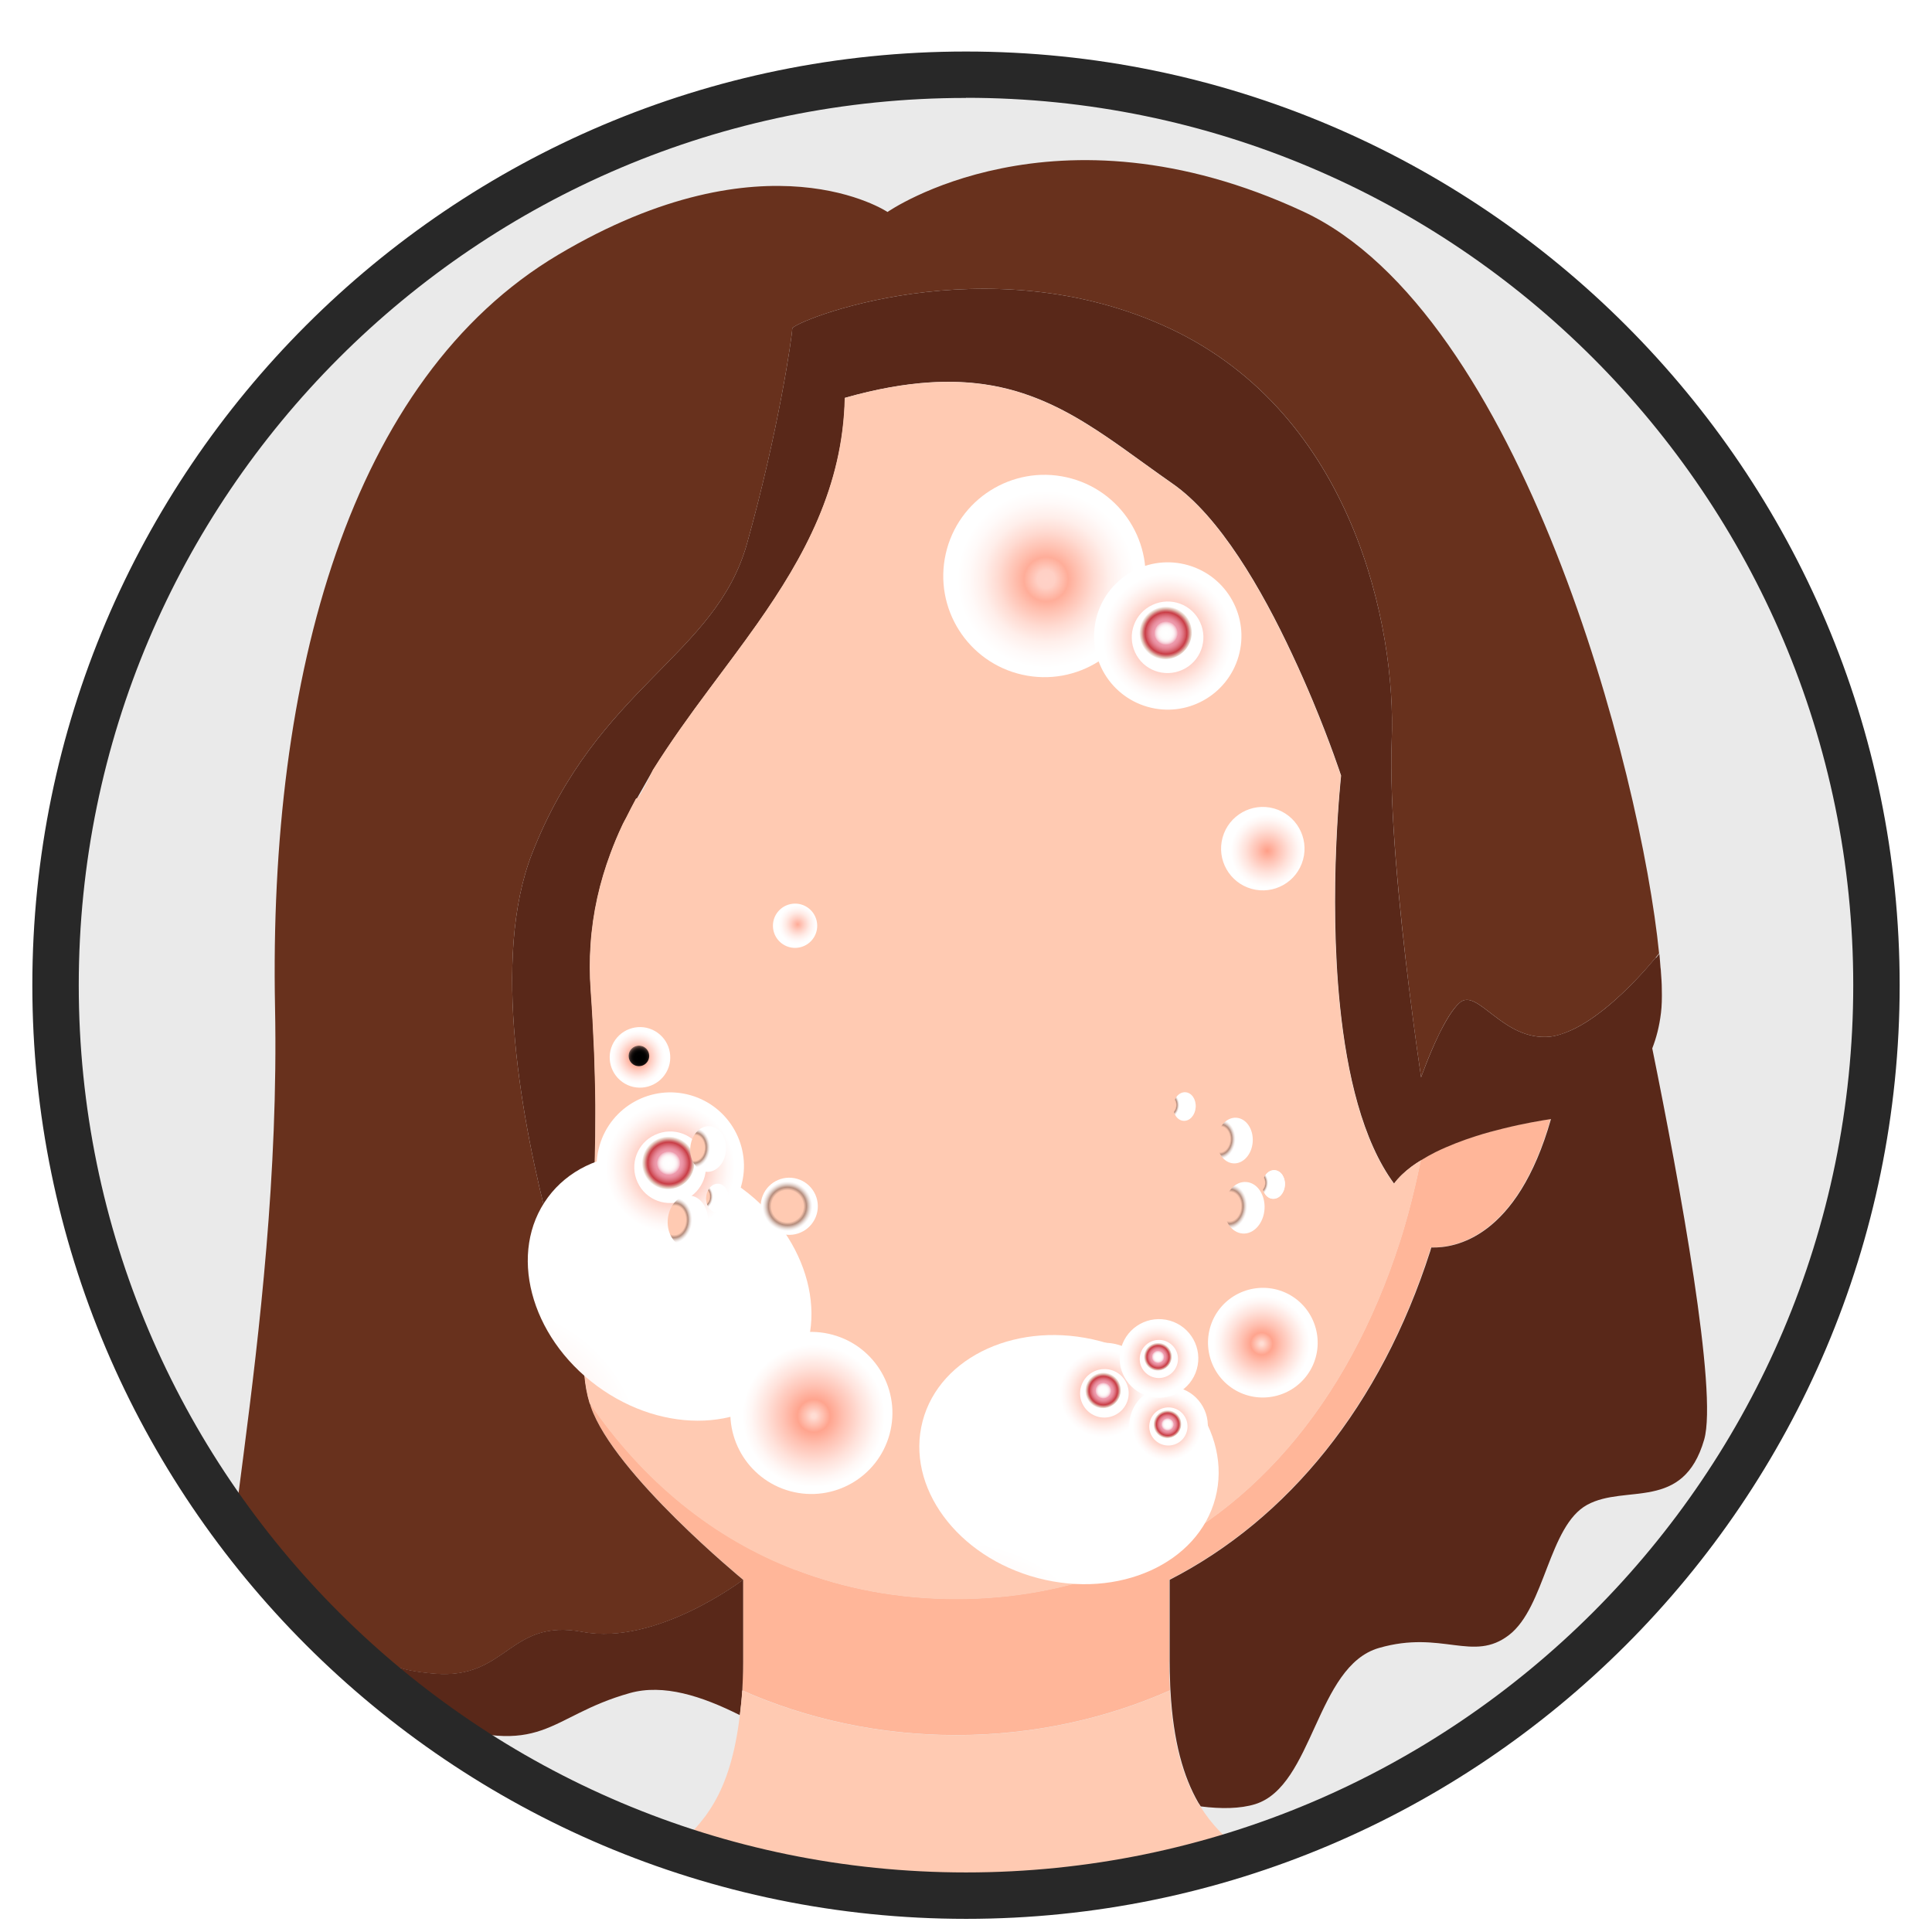 <?xml version="1.0" encoding="UTF-8"?><svg xmlns="http://www.w3.org/2000/svg" xmlns:xlink="http://www.w3.org/1999/xlink" viewBox="0 0 144 144"><defs><style>.cls-1{fill:url(#_ÂÁ_Ï_ÌÌ_È_ËÂÌÚ_140-2);}.cls-1,.cls-2,.cls-3,.cls-4,.cls-5,.cls-6,.cls-7,.cls-8,.cls-9,.cls-10,.cls-11,.cls-12,.cls-13,.cls-14,.cls-15,.cls-16,.cls-17,.cls-18,.cls-19,.cls-20,.cls-21,.cls-22,.cls-23,.cls-24,.cls-25,.cls-26,.cls-27,.cls-28,.cls-29,.cls-30,.cls-31,.cls-32,.cls-33,.cls-34,.cls-35,.cls-36,.cls-37,.cls-38{mix-blend-mode:multiply;}.cls-2{fill:url(#_ÂÁ_Ï_ÌÌ_È_ËÂÌÚ_673-2);}.cls-3{fill:url(#_ÂÁ_Ï_ÌÌ_È_ËÂÌÚ_673-4);}.cls-4{fill:url(#_ÂÁ_Ï_ÌÌ_È_ËÂÌÚ_673-3);}.cls-5{fill:url(#_ÂÁ_Ï_ÌÌ_È_ËÂÌÚ_673-5);}.cls-6{fill:url(#_ÂÁ_Ï_ÌÌ_È_ËÂÌÚ_701-3);}.cls-7{fill:url(#_ÂÁ_Ï_ÌÌ_È_ËÂÌÚ_701-4);}.cls-8{fill:url(#_ÂÁ_Ï_ÌÌ_È_ËÂÌÚ_701-5);}.cls-9{fill:url(#_ÂÁ_Ï_ÌÌ_È_ËÂÌÚ_701-2);}.cls-10{fill:url(#_ÂÁ_Ï_ÌÌ_È_ËÂÌÚ_518-2);}.cls-11{fill:url(#_ÂÁ_Ï_ÌÌ_È_ËÂÌÚ_518-4);}.cls-12{fill:url(#_ÂÁ_Ï_ÌÌ_È_ËÂÌÚ_518-6);}.cls-13{fill:url(#_ÂÁ_Ï_ÌÌ_È_ËÂÌÚ_518-3);}.cls-14{fill:url(#_ÂÁ_Ï_ÌÌ_È_ËÂÌÚ_518-5);}.cls-39{fill:none;}.cls-40{fill:url(#_ÂÁ_Ï_ÌÌ_È_ËÂÌÚ_632-2);}.cls-41{fill:url(#_ÂÁ_Ï_ÌÌ_È_ËÂÌÚ_632-4);}.cls-42{fill:url(#_ÂÁ_Ï_ÌÌ_È_ËÂÌÚ_632-3);}.cls-43{fill:url(#_ÂÁ_Ï_ÌÌ_È_ËÂÌÚ_632-5);}.cls-15{fill:url(#radial-gradient-2);}.cls-16{fill:url(#radial-gradient-5);}.cls-17{fill:url(#radial-gradient-6);}.cls-18{fill:url(#radial-gradient-7);}.cls-19{fill:url(#radial-gradient-3);}.cls-20{fill:url(#radial-gradient-4);}.cls-21{fill:url(#radial-gradient-9);}.cls-22{fill:url(#radial-gradient-8);}.cls-44{clip-path:url(#clippath);}.cls-45{fill:#68311d;}.cls-46{fill:#eaeaea;}.cls-47{fill:#ffcab2;}.cls-48{fill:#ffb699;}.cls-49{fill:#592819;}.cls-50{fill:#282828;}.cls-23{fill:url(#_ÂÁ_Ï_ÌÌ_È_ËÂÌÚ_63);}.cls-24{fill:url(#_ÂÁ_Ï_ÌÌ_È_ËÂÌÚ_58);}.cls-25{fill:url(#_ÂÁ_Ï_ÌÌ_È_ËÂÌÚ_22);}.cls-26{fill:url(#_ÂÁ_Ï_ÌÌ_È_ËÂÌÚ_58-2);}.cls-51{fill:url(#_ÂÁ_Ï_ÌÌ_È_ËÂÌÚ_706);mix-blend-mode:screen;}.cls-27{fill:url(#radial-gradient);}.cls-28{fill:url(#radial-gradient-14);}.cls-29{fill:url(#radial-gradient-13);}.cls-30{fill:url(#radial-gradient-12);}.cls-31{fill:url(#radial-gradient-11);}.cls-32{fill:url(#radial-gradient-10);}.cls-52{isolation:isolate;}.cls-53{fill:url(#_ÂÁ_Ï_ÌÌ_È_ËÂÌÚ_537);}.cls-54{fill:url(#_ÂÁ_Ï_ÌÌ_È_ËÂÌÚ_632);}.cls-33{fill:url(#_ÂÁ_Ï_ÌÌ_È_ËÂÌÚ_702);}.cls-34{fill:url(#_ÂÁ_Ï_ÌÌ_È_ËÂÌÚ_701);}.cls-35{fill:url(#_ÂÁ_Ï_ÌÌ_È_ËÂÌÚ_276);}.cls-36{fill:url(#_ÂÁ_Ï_ÌÌ_È_ËÂÌÚ_518);}.cls-37{fill:url(#_ÂÁ_Ï_ÌÌ_È_ËÂÌÚ_673);}.cls-38{fill:url(#_ÂÁ_Ï_ÌÌ_È_ËÂÌÚ_140);}</style><clipPath id="clippath"><circle class="cls-39" cx="72" cy="73.43" r="68.27" transform="translate(-13.56 130.49) rotate(-79.26)"/></clipPath><radialGradient id="_ÂÁ_Ï_ÌÌ_È_ËÂÌÚ_140" cx="36.77" cy="-3446.9" fx="36.77" fy="-3446.9" r="3.69" gradientTransform="translate(7282.18 2599.87) rotate(-77.75) scale(2.65 2.2) skewX(-5.06)" gradientUnits="userSpaceOnUse"><stop offset="0" stop-color="#ffc2b3"/><stop offset=".23" stop-color="#ffd6cc"/><stop offset=".53" stop-color="#ffece8"/><stop offset=".8" stop-color="#fffaf9"/><stop offset="1" stop-color="#fff"/></radialGradient><radialGradient id="_ÂÁ_Ï_ÌÌ_È_ËÂÌÚ_140-2" cx="-29.43" cy="-3258.2" fx="-29.43" fy="-3258.2" r="3.69" gradientTransform="translate(6894.2 2284.49) rotate(-77.75) scale(2.65 2.2) skewX(-5.06)" xlink:href="#_ÂÁ_Ï_ÌÌ_È_ËÂÌÚ_140"/><radialGradient id="_ÂÁ_Ï_ÌÌ_È_ËÂÌÚ_58" cx="-556.23" cy="-3808.81" fx="-556.23" fy="-3808.81" r="5.29" gradientTransform="translate(3886.44 526.67) rotate(-75.41)" gradientUnits="userSpaceOnUse"><stop offset=".03" stop-color="#ffddd4"/><stop offset=".23" stop-color="#ffa48e"/><stop offset=".42" stop-color="#ffc1b2"/><stop offset=".68" stop-color="#ffe2db"/><stop offset=".88" stop-color="#fff7f5"/><stop offset="1" stop-color="#fff"/></radialGradient><radialGradient id="_ÂÁ_Ï_ÌÌ_È_ËÂÌÚ_63" cx="-564.45" cy="-3755.57" fx="-564.45" fy="-3755.57" r="2.72" gradientTransform="translate(3873.7 433.73) rotate(-75.86)" gradientUnits="userSpaceOnUse"><stop offset="0" stop-color="#ff9e87"/><stop offset=".28" stop-color="#ffc0b1"/><stop offset=".6" stop-color="#ffe2db"/><stop offset=".85" stop-color="#fff7f5"/><stop offset="1" stop-color="#fff"/></radialGradient><radialGradient id="_ÂÁ_Ï_ÌÌ_È_ËÂÌÚ_22" cx="232.97" cy="-3886.92" fx="232.97" fy="-3886.92" r="1.44" gradientTransform="translate(-563.78 -3774.82) rotate(167.36)" gradientUnits="userSpaceOnUse"><stop offset="0" stop-color="#ffaa96"/><stop offset=".07" stop-color="#ffb3a1"/><stop offset=".36" stop-color="#ffd3c9"/><stop offset=".61" stop-color="#ffebe6"/><stop offset=".84" stop-color="#fff9f8"/><stop offset="1" stop-color="#fff"/></radialGradient><radialGradient id="_ÂÁ_Ï_ÌÌ_È_ËÂÌÚ_518" cx="-531.8" cy="-3792.07" fx="-531.8" fy="-3792.07" r="1.98" gradientTransform="translate(1465.66 -3478.12) rotate(-150.28)" gradientUnits="userSpaceOnUse"><stop offset=".11" stop-color="#ff876a"/><stop offset=".32" stop-color="#ffae9a"/><stop offset=".53" stop-color="#ffd0c5"/><stop offset=".73" stop-color="#ffeae5"/><stop offset=".89" stop-color="#fff9f8"/><stop offset="1" stop-color="#fff"/></radialGradient><radialGradient id="_ÂÁ_Ï_ÌÌ_È_ËÂÌÚ_537" cx="47.4" cy="78.67" fx="47.4" fy="78.67" r=".77" gradientUnits="userSpaceOnUse"><stop offset=".21" stop-color="#f7d5cd"/><stop offset=".3" stop-color="#f8ccc2"/><stop offset=".51" stop-color="#fcbbab"/><stop offset=".71" stop-color="#feb09d"/><stop offset=".89" stop-color="#ffad99"/></radialGradient><radialGradient id="_ÂÁ_Ï_ÌÌ_È_ËÂÌÚ_702" cx="929.42" cy="71.54" fx="929.42" fy="71.54" r=".96" gradientTransform="translate(-767.6 -373.76) rotate(24.63)" gradientUnits="userSpaceOnUse"><stop offset="0" stop-color="#fff"/><stop offset=".47" stop-color="#fffdfd"/><stop offset=".64" stop-color="#fff7f6"/><stop offset=".76" stop-color="#ffeeea"/><stop offset=".86" stop-color="#ffe0d9"/><stop offset=".94" stop-color="#ffcfc3"/><stop offset="1" stop-color="#ffbeaf"/></radialGradient><radialGradient id="_ÂÁ_Ï_ÌÌ_È_ËÂÌÚ_706" cx="-1344.28" cy="-1286.29" fx="-1344.28" fy="-1286.29" r=".96" gradientTransform="translate(6.67 -1781.28) rotate(-135)" gradientUnits="userSpaceOnUse"><stop offset="0" stop-color="#000"/><stop offset=".39" stop-color="#010101"/><stop offset=".52" stop-color="#080605"/><stop offset=".62" stop-color="#140f0e"/><stop offset=".7" stop-color="#251b19"/><stop offset=".77" stop-color="#3b2c28"/><stop offset=".83" stop-color="#56403b"/><stop offset=".89" stop-color="#775851"/><stop offset=".94" stop-color="#9c746b"/><stop offset=".98" stop-color="#c59387"/><stop offset="1" stop-color="#d8a194"/></radialGradient><radialGradient id="_ÂÁ_Ï_ÌÌ_È_ËÂÌÚ_58-2" cx="-582.75" cy="-3787.56" fx="-582.75" fy="-3787.56" r="3.58" gradientTransform="translate(1465.66 -3478.12) rotate(-150.28)" xlink:href="#_ÂÁ_Ï_ÌÌ_È_ËÂÌÚ_58"/><radialGradient id="_ÂÁ_Ï_ÌÌ_È_ËÂÌÚ_276" cx="-540.47" cy="-3746.05" fx="-540.47" fy="-3746.05" r="6.6" gradientTransform="translate(3817.43 625.39) rotate(-72.94)" gradientUnits="userSpaceOnUse"><stop offset="0" stop-color="#ffd2c8"/><stop offset=".1" stop-color="#ffd0c5"/><stop offset=".25" stop-color="#ffad99"/><stop offset=".36" stop-color="#ffc0b0"/><stop offset=".54" stop-color="#ffdbd2"/><stop offset=".71" stop-color="#ffefeb"/><stop offset=".87" stop-color="#fffaf9"/><stop offset="1" stop-color="#fff"/></radialGradient><radialGradient id="_ÂÁ_Ï_ÌÌ_È_ËÂÌÚ_518-2" cx="-537.95" cy="-3798.03" fx="-537.95" fy="-3798.03" r="4.81" gradientTransform="translate(3867.5 461.13) rotate(-76.34)" xlink:href="#_ÂÁ_Ï_ÌÌ_È_ËÂÌÚ_518"/><radialGradient id="_ÂÁ_Ï_ÌÌ_È_ËÂÌÚ_673" cx="158.86" cy="-5739.56" fx="158.86" fy="-5739.56" r="3.14" gradientTransform="translate(-1631.18 -3847.94) rotate(155.19) scale(.75) skewX(-.08)" gradientUnits="userSpaceOnUse"><stop offset=".11" stop-color="#c1432d"/><stop offset=".27" stop-color="#d07362"/><stop offset=".46" stop-color="#e1a49a"/><stop offset=".63" stop-color="#eecbc5"/><stop offset=".78" stop-color="#f7e7e5"/><stop offset=".91" stop-color="#fcf8f8"/><stop offset="1" stop-color="#fff"/></radialGradient><radialGradient id="_ÂÁ_Ï_ÌÌ_È_ËÂÌÚ_632" cx="49.23" cy="86.55" fx="49.23" fy="86.55" r="1.88" gradientUnits="userSpaceOnUse"><stop offset=".21" stop-color="#f7ffff"/><stop offset=".29" stop-color="#f8f9ea"/><stop offset=".41" stop-color="#faf3d3"/><stop offset=".52" stop-color="#fbefc5"/><stop offset=".61" stop-color="#fceec1"/></radialGradient><radialGradient id="_ÂÁ_Ï_ÌÌ_È_ËÂÌÚ_701" cx="378.83" cy="-570.62" fx="378.83" fy="-570.62" r="2.25" gradientTransform="translate(-519.99 467.3) rotate(22.62)" gradientUnits="userSpaceOnUse"><stop offset="0" stop-color="#fff"/><stop offset=".28" stop-color="#fdfcfc"/><stop offset=".47" stop-color="#faf5f3"/><stop offset=".63" stop-color="#f4e9e4"/><stop offset=".77" stop-color="#ebd7cf"/><stop offset=".9" stop-color="#e0c1b4"/><stop offset=".9" stop-color="#e0c1b4"/></radialGradient><radialGradient id="radial-gradient" cx="379.6" cy="-570.49" fx="379.6" fy="-570.49" r="1.99" gradientTransform="translate(-519.99 467.3) rotate(22.62)" gradientUnits="userSpaceOnUse"><stop offset="0" stop-color="#fff"/><stop offset=".2" stop-color="#fefdfd"/><stop offset=".27" stop-color="#fdf6f7"/><stop offset=".32" stop-color="#fbeaee"/><stop offset=".36" stop-color="#f8d9e0"/><stop offset=".4" stop-color="#f4c3ce"/><stop offset=".43" stop-color="#f0a9b8"/><stop offset=".44" stop-color="#ee9cae"/><stop offset=".5" stop-color="#ec96a8"/><stop offset=".57" stop-color="#e68898"/><stop offset=".65" stop-color="#dd707e"/><stop offset=".74" stop-color="#d04f59"/><stop offset=".78" stop-color="#c93d46"/><stop offset=".8" stop-color="#cb4c53"/><stop offset=".85" stop-color="#d37676"/><stop offset=".91" stop-color="#e0b8ae"/><stop offset=".93" stop-color="#e3c8bc"/><stop offset="1" stop-color="#fff"/></radialGradient><radialGradient id="_ÂÁ_Ï_ÌÌ_È_ËÂÌÚ_518-3" cx="-550.57" cy="-3745.35" fx="-550.57" fy="-3745.35" r="4.81" gradientTransform="translate(3856.36 396.93) rotate(-76.34)" xlink:href="#_ÂÁ_Ï_ÌÌ_È_ËÂÌÚ_518"/><radialGradient id="_ÂÁ_Ï_ÌÌ_È_ËÂÌÚ_673-2" cx="91.67" cy="-5712.33" fx="91.67" fy="-5712.33" r="3.14" xlink:href="#_ÂÁ_Ï_ÌÌ_È_ËÂÌÚ_673"/><radialGradient id="_ÂÁ_Ï_ÌÌ_È_ËÂÌÚ_632-2" cx="86.3" cy="47.06" fx="86.3" fy="47.06" r="1.88" xlink:href="#_ÂÁ_Ï_ÌÌ_È_ËÂÌÚ_632"/><radialGradient id="_ÂÁ_Ï_ÌÌ_È_ËÂÌÚ_701-2" cx="397.86" cy="-621.34" fx="397.86" fy="-621.34" r="2.25" xlink:href="#_ÂÁ_Ï_ÌÌ_È_ËÂÌÚ_701"/><radialGradient id="radial-gradient-2" cx="398.63" cy="-621.21" fx="398.63" fy="-621.21" xlink:href="#radial-gradient"/><radialGradient id="_ÂÁ_Ï_ÌÌ_È_ËÂÌÚ_518-4" cx="-574.32" cy="-3796.63" fx="-574.32" fy="-3796.63" r="3.25" gradientTransform="translate(3907.13 442.25) rotate(-76.34)" xlink:href="#_ÂÁ_Ï_ÌÌ_È_ËÂÌÚ_518"/><radialGradient id="_ÂÁ_Ï_ÌÌ_È_ËÂÌÚ_673-3" cx="129.01" cy="-5778.3" fx="129.01" fy="-5778.3" r="2.12" xlink:href="#_ÂÁ_Ï_ÌÌ_È_ËÂÌÚ_673"/><radialGradient id="_ÂÁ_Ï_ÌÌ_È_ËÂÌÚ_632-3" cx="81.82" cy="103.55" fx="81.82" fy="103.55" r="1.27" xlink:href="#_ÂÁ_Ï_ÌÌ_È_ËÂÌÚ_632"/><radialGradient id="_ÂÁ_Ï_ÌÌ_È_ËÂÌÚ_701-3" cx="415.51" cy="-567.39" fx="415.51" fy="-567.39" r="1.52" xlink:href="#_ÂÁ_Ï_ÌÌ_È_ËÂÌÚ_701"/><radialGradient id="radial-gradient-3" cx="416.03" cy="-567.3" fx="416.03" fy="-567.3" r="1.35" xlink:href="#radial-gradient"/><radialGradient id="_ÂÁ_Ï_ÌÌ_È_ËÂÌÚ_518-5" cx="-579.65" cy="-3796.4" fx="-579.65" fy="-3796.4" r="2.57" gradientTransform="translate(3912.96 439.46) rotate(-76.34)" xlink:href="#_ÂÁ_Ï_ÌÌ_È_ËÂÌÚ_518"/><radialGradient id="_ÂÁ_Ï_ÌÌ_È_ËÂÌÚ_673-4" cx="124.62" cy="-5783.98" fx="124.62" fy="-5783.98" r="1.67" xlink:href="#_ÂÁ_Ï_ÌÌ_È_ËÂÌÚ_673"/><radialGradient id="_ÂÁ_Ï_ÌÌ_È_ËÂÌÚ_632-4" cx="86.7" cy="106.08" fx="86.7" fy="106.08" r="1" xlink:href="#_ÂÁ_Ï_ÌÌ_È_ËÂÌÚ_632"/><radialGradient id="_ÂÁ_Ï_ÌÌ_È_ËÂÌÚ_701-4" cx="421.01" cy="-566.89" fx="421.01" fy="-566.89" r="1.2" xlink:href="#_ÂÁ_Ï_ÌÌ_È_ËÂÌÚ_701"/><radialGradient id="radial-gradient-4" cx="421.42" cy="-566.82" fx="421.42" fy="-566.82" r="1.06" xlink:href="#radial-gradient"/><radialGradient id="_ÂÁ_Ï_ÌÌ_È_ËÂÌÚ_518-6" cx="-576.54" cy="-3792.39" fx="-576.54" fy="-3792.39" r="2.57" gradientTransform="translate(3907.62 436.5) rotate(-76.34)" xlink:href="#_ÂÁ_Ï_ÌÌ_È_ËÂÌÚ_518"/><radialGradient id="_ÂÁ_Ï_ÌÌ_È_ËÂÌÚ_673-5" cx="122.66" cy="-5777.46" fx="122.66" fy="-5777.46" r="1.67" xlink:href="#_ÂÁ_Ï_ÌÌ_È_ËÂÌÚ_673"/><radialGradient id="_ÂÁ_Ï_ÌÌ_È_ËÂÌÚ_632-5" cx="85.99" cy="101.05" fx="85.99" fy="101.05" r="1" xlink:href="#_ÂÁ_Ï_ÌÌ_È_ËÂÌÚ_632"/><radialGradient id="_ÂÁ_Ï_ÌÌ_È_ËÂÌÚ_701-5" cx="418.42" cy="-571.26" fx="418.42" fy="-571.26" r="1.2" xlink:href="#_ÂÁ_Ï_ÌÌ_È_ËÂÌÚ_701"/><radialGradient id="radial-gradient-5" cx="418.83" cy="-571.19" fx="418.83" fy="-571.19" r="1.06" xlink:href="#radial-gradient"/><radialGradient id="radial-gradient-6" cx="-541.36" cy="-3800.91" fx="-541.36" fy="-3800.91" r="1.69" gradientTransform="translate(-119.15 -3729.56) rotate(-176.2) scale(.78 1)" gradientUnits="userSpaceOnUse"><stop offset=".64" stop-color="#ffcab2"/><stop offset=".76" stop-color="#b58d7d"/><stop offset=".8" stop-color="#c5a69a"/><stop offset=".86" stop-color="#deccc5"/><stop offset=".92" stop-color="#f0e8e5"/><stop offset=".97" stop-color="#fbf8f8"/><stop offset="1" stop-color="#fff"/></radialGradient><radialGradient id="radial-gradient-7" cx="-546.95" cy="-3796.19" fx="-546.95" fy="-3796.19" r="1.86" gradientTransform="translate(3876.8 454.79) rotate(-76.34)" xlink:href="#radial-gradient-6"/><radialGradient id="radial-gradient-8" cx="-543.95" cy="-3799.02" fx="-543.95" fy="-3799.02" r=".94" xlink:href="#radial-gradient-6"/><radialGradient id="radial-gradient-9" cx="-542.81" cy="-3795.43" fx="-542.81" fy="-3795.43" r="1.49" xlink:href="#radial-gradient-6"/><radialGradient id="radial-gradient-10" cx="-594.2" cy="-3797.15" fx="-594.2" fy="-3797.15" r="1.69" xlink:href="#radial-gradient-6"/><radialGradient id="radial-gradient-11" cx="-596.8" cy="-3795.26" fx="-596.8" fy="-3795.26" r=".94" xlink:href="#radial-gradient-6"/><radialGradient id="radial-gradient-12" cx="-596.8" cy="-3795.26" fx="-596.8" fy="-3795.26" r=".94" xlink:href="#radial-gradient-6"/><radialGradient id="radial-gradient-13" cx="-592.86" cy="-3792.2" fx="-592.86" fy="-3792.2" r="1.49" xlink:href="#radial-gradient-6"/><radialGradient id="radial-gradient-14" cx="-587.83" cy="-3789.91" fx="-587.83" fy="-3789.91" r=".94" xlink:href="#radial-gradient-6"/></defs><g class="cls-52"><g id="Layer_1"><g class="cls-44"><rect class="cls-46" x="-15.89" y="-5.49" width="192.02" height="170.18"/><g><path class="cls-48" d="m87.15,123.87v-6.13c8.85-4.53,15.73-12.99,19.42-24.49.03-.09.05-.19.08-.28,1.75.06,6.4-.7,8.92-9.57-.69.1-2,.32-3.54.7-.64.16-1.33.35-2.02.56-1.03.33-2.08.72-3.04,1.2-.37.19-.73.39-1.07.6-.44,2.1-.94,4.14-1.56,6.07-3.94,12.27-11.37,20.73-21.1,24.46-3.69,1.42-7.69,2.18-11.98,2.18s-8.29-.76-11.98-2.18c-6.12-2.35-11.32-6.58-15.33-12.44.03.1.05.2.08.29,1.73,4.99,11.35,12.89,11.35,12.89v6.13c0,.49-.01.95-.03,1.4,0,.25-.02.49-.03.73,4.82,2.13,10.22,3.33,15.94,3.33s11.12-1.2,15.94-3.33c-.01-.24-.02-.49-.03-.73-.02-.45-.03-.91-.03-1.4Z"/><polygon class="cls-45" points="123.66 71.06 123.66 71.07 123.66 71.07 123.66 71.06"/><path class="cls-45" d="m25.42,122.44c4.25.35,1.56,1.86,6.97,2.31,5.41.46,5.55-4.15,11.04-3.11,5.49,1.04,11.96-3.89,11.96-3.89,0,0-9.62-7.89-11.35-12.89-.03-.09-.05-.19-.08-.29-.4-1.31-.5-2.8-.44-4.61h0s-1.23-3.35-2.51-8.21c-2.13-8.09-4.41-20.34-1.35-28.14,4.89-12.48,13.66-14.67,16.02-23.1,2.36-8.43,3.37-15.51,3.37-16.02s14.5-6.41,28.16,0c13.66,6.41,16.86,22.26,16.52,30.69-.2,4.96.6,12.77,1.28,18.37.48,3.91.91,6.75.91,6.75,0,0,.57-1.65,1.33-3.2.47-.97,1.02-1.91,1.54-2.36,1.35-1.18,3.2,2.87,6.74,2.53.38-.04.79-.16,1.19-.32,1.92-.73,3.96-2.59,5.33-4.04.63-.67,1.1-1.22,1.36-1.54.15-.18.25-.31.25-.31-1.35-13.53-10.28-47.74-26.54-55.3-18.58-8.63-30.97.04-30.97.04,0,0-9-6.04-24.53,3.18-15.53,9.22-21.61,31.36-21.12,56.11.49,24.75-5.74,47.83-3,48.6,2.22.63,3.29-.8,5.87-1.18.6-.09,1.26-.14,2.06-.07Z"/><path class="cls-45" d="m44.28,78.08c-.06-1.36-.13-2.77-.24-4.28.11,1.51.18,2.91.24,4.28Z"/><path class="cls-45" d="m44.18,90.42c0,.15-.02.29-.03.44-.04.57-.07,1.13-.11,1.65.04-.53.07-1.09.11-1.65,0-.15.02-.29.03-.44Z"/><path class="cls-49" d="m55.36,125.27c.02-.45.03-.91.03-1.4v-6.13s-6.46,4.93-11.96,3.89c-5.49-1.04-5.63,3.57-11.04,3.11-5.41-.46-2.72-1.96-6.97-2.31-.8-.07-1.46-.02-2.06.07,1.84,2.02,4.59,4.24,8.55,5.63,8.71,3.07,8.8-.19,15.04-1.94,2.51-.7,5.35.22,8.2,1.65.07-.6.14-1.18.18-1.85.01-.24.02-.48.03-.73Z"/><path class="cls-49" d="m123.41,71.37c-.27.32-.73.87-1.36,1.54-1.37,1.45-3.4,3.31-5.33,4.04-.4.15-.8.28-1.19.32-3.54.34-5.4-3.71-6.74-2.53-.52.46-1.06,1.39-1.54,2.36-.75,1.55-1.33,3.2-1.33,3.2,0,0-.43-2.84-.91-6.75-.69-5.6-1.48-13.41-1.28-18.37.34-8.43-2.87-24.28-16.52-30.69-13.66-6.41-28.16-.51-28.16,0s-1.01,7.59-3.37,16.02c-2.36,8.43-11.13,10.62-16.02,23.1-3.06,7.8-.78,20.05,1.35,28.14,1.28,4.85,2.51,8.21,2.51,8.21h0c.06-2.01.31-4.44.53-7.45.04-.53.07-1.09.11-1.65,0-.15.02-.29.03-.44.02-.35.04-.71.05-1.08.03-.63.06-1.29.08-1.97.01-.36.03-.72.03-1.1.03-1.03.04-2.11.04-3.25,0-.21,0-.45,0-.66,0-1.01-.03-2.06-.07-3.16-.01-.37-.03-.74-.04-1.12-.06-1.36-.13-2.77-.24-4.28-.09-1.16-.09-2.29-.01-3.37.16-2.44.69-4.7,1.48-6.82.26-.71.55-1.4.87-2.08.05-.12.17-.34.31-.6.24-.47.48-.94.73-1.41.01.01.04-.01.06-.02.6-1.06,1.2-2.12,1.2-2.12,1.29-2.06,2.72-4.05,4.19-6.02,1.21-1.63,2.44-3.25,3.6-4.9,3.48-4.95,6.37-10.2,6.51-16.81,2.36-.67,4.44-1.03,6.32-1.15,1.25-.08,2.41-.05,3.5.07,1.63.18,3.09.57,4.46,1.11,1.37.54,2.64,1.22,3.88,2,.83.52,1.64,1.07,2.46,1.65,1.23.87,2.47,1.79,3.79,2.71,1.76,1.22,3.42,3.19,4.93,5.46,1.51,2.27,2.86,4.84,3.99,7.26.57,1.21,1.08,2.38,1.53,3.45,1.35,3.23,2.12,5.6,2.12,5.6,0,0-.96,8.65-.08,17.2.52,5.02,1.67,10.01,4.03,13.21.35-.47.81-.9,1.33-1.29.22-.16.45-.31.69-.46.34-.21.69-.41,1.07-.6.96-.47,2-.87,3.04-1.2.69-.22,1.37-.4,2.02-.56,1.54-.38,2.85-.6,3.54-.7-2.52,8.87-7.16,9.63-8.92,9.57-.03.09-.05.19-.08.28-3.69,11.49-10.57,19.95-19.42,24.49v6.13c0,.49.01.95.03,1.4,0,.25.02.49.03.73.21,3.83.98,6.44,2.07,8.34.06.1.13.19.19.29,1.5.19,2.93.18,4.06-.17,4.34-1.36,4.52-10.29,9.22-11.64,4.7-1.36,7.01,1.11,9.7-.97,2.69-2.08,2.95-8.13,5.82-9.7,2.88-1.57,7.16.54,8.72-4.86,1.02-3.55-1.81-19-3.87-29.16.3-.77.53-1.64.65-2.65.06-.48.08-1.09.06-1.83,0-.36-.03-.75-.06-1.16,0-.14-.02-.29-.04-.43,0,0,0-.01,0-.02-.02-.31-.05-.62-.08-.96h0s-.1.13-.25.31Z"/><path class="cls-47" d="m37.58,147.14c2.54,5.7,10.88,18.65,34.23,18.65,8.76,0,15.4-1.82,20.42-4.4,2.51-1.29,4.61-2.76,6.37-4.3,1.17-1.02,2.19-2.07,3.07-3.1,1.32-1.55,2.34-3.06,3.12-4.41.52-.9.92-1.73,1.24-2.44.11-.24.28-.42.45-.61-4.86-2.9-9.03-5.4-10.46-6.33-2.34-1.51-4.82-2.75-6.56-5.57-.06-.1-.13-.18-.19-.29-1.1-1.9-1.87-4.51-2.07-8.34-4.82,2.13-10.22,3.33-15.94,3.33s-11.12-1.2-15.94-3.33c-.04.67-.11,1.25-.18,1.85-.33,2.82-.99,4.92-1.9,6.49-1.75,3.04-4.33,4.29-6.75,5.86-1.37.89-5.24,3.22-9.82,5.95.37.24.71.55.9.99Z"/><path class="cls-47" d="m59.29,117.01c3.69,1.42,7.69,2.18,11.98,2.18s8.29-.76,11.98-2.18c9.72-3.74,17.15-12.19,21.1-24.46.62-1.93,1.12-3.98,1.56-6.07-.24.15-.48.3-.69.46-.53.39-.98.82-1.33,1.29-2.36-3.19-3.51-8.19-4.03-13.21-.88-8.56.08-17.2.08-17.2,0,0-.78-2.37-2.12-5.6-.45-1.08-.96-2.25-1.53-3.45-1.13-2.42-2.48-4.99-3.99-7.26-1.51-2.27-3.17-4.24-4.93-5.46-1.32-.92-2.56-1.84-3.79-2.71-.82-.58-1.63-1.14-2.46-1.65-1.24-.78-2.51-1.46-3.88-2-1.37-.54-2.83-.93-4.46-1.11-1.09-.12-2.24-.15-3.5-.07-1.88.12-3.96.48-6.32,1.15-.14,6.62-3.03,11.86-6.51,16.81-1.16,1.65-2.39,3.27-3.6,4.9-1.47,1.97-2.9,3.96-4.19,6.02,0,0-.91,2-1.2,2.12-.02,0-.04.03-.06.02-.25.46-.49.93-.73,1.41-.1.2-.22.39-.31.6-.32.68-.61,1.38-.87,2.08-.79,2.12-1.32,4.38-1.48,6.82-.07,1.08-.07,2.21.01,3.37.11,1.51.18,2.91.24,4.28.02.38.03.75.04,1.12.04,1.1.06,2.15.07,3.16,0,.22,0,.45,0,.66,0,1.14-.01,2.22-.04,3.25,0,.38-.02.73-.03,1.1-.02.68-.05,1.33-.08,1.97-.02.36-.03.73-.05,1.08,0,.15-.02.29-.03.44-.04.57-.07,1.13-.11,1.65-.22,3.01-.46,5.44-.53,7.45-.06,1.81.04,3.3.44,4.61,4.01,5.86,9.21,10.09,15.33,12.44Z"/></g><g><ellipse class="cls-38" cx="79.67" cy="108.78" rx="9.13" ry="11.28" transform="translate(-45.76 158.25) rotate(-75.3)"/><ellipse class="cls-1" cx="49.91" cy="95.95" rx="9.13" ry="11.28" transform="translate(-56.92 79.07) rotate(-53.54)"/><circle class="cls-24" cx="60.48" cy="105.31" r="6.04" transform="translate(-56.97 136.21) rotate(-74.87)"/><circle class="cls-23" cx="94.12" cy="63.26" r="3.11" transform="translate(7.92 136.94) rotate(-74.43)"/><path class="cls-25" d="m57.65,69.36c-.2-.89.36-1.77,1.25-1.97.89-.2,1.77.36,1.97,1.25.2.89-.36,1.77-1.25,1.97-.89.2-1.77-.36-1.97-1.25Z"/><g><path class="cls-36" d="m45.74,77.69c.62-1.08,2-1.46,3.08-.84,1.08.62,1.46,2,.84,3.08-.62,1.08-2,1.46-3.08.84-1.08-.62-1.46-2-.84-3.08Z"/><circle class="cls-53" cx="47.62" cy="78.7" r=".77"/><circle class="cls-33" cx="47.62" cy="78.7" r=".77"/><circle class="cls-51" cx="47.62" cy="78.7" r=".77"/></g><path class="cls-26" d="m90.57,98.05c1.12-1.96,3.62-2.64,5.58-1.53,1.96,1.12,2.64,3.62,1.53,5.58-1.12,1.96-3.62,2.64-5.58,1.53-1.96-1.12-2.64-3.62-1.53-5.58Z"/><circle class="cls-35" cx="77.84" cy="42.93" r="7.54" transform="translate(18.9 109.47) rotate(-77.34)"/><g><circle class="cls-10" cx="49.96" cy="86.9" r="5.49" transform="translate(-47.37 110.88) rotate(-73.94)"/><path class="cls-37" d="m47.52,88.12c-.62-1.34-.03-2.93,1.31-3.54,1.34-.62,2.93-.04,3.54,1.3.62,1.34.03,2.93-1.31,3.54-1.34.62-2.93.04-3.54-1.3Z"/><circle class="cls-54" cx="49.77" cy="86.64" r="1.88"/><circle class="cls-34" cx="49.77" cy="86.64" r="1.88"/><circle class="cls-27" cx="49.77" cy="86.64" r="1.99"/></g><g><circle class="cls-13" cx="87.04" cy="47.41" r="5.49" transform="translate(17.4 117.93) rotate(-73.94)"/><path class="cls-2" d="m84.6,48.62c-.62-1.34-.03-2.93,1.31-3.54,1.34-.62,2.93-.04,3.54,1.3.62,1.34.03,2.93-1.31,3.54-1.34.62-2.93.04-3.54-1.3Z"/><circle class="cls-40" cx="86.84" cy="47.14" r="1.88"/><circle class="cls-9" cx="86.84" cy="47.14" r="1.88"/><circle class="cls-15" cx="86.84" cy="47.14" r="1.99"/></g><g><circle class="cls-11" cx="82.32" cy="103.79" r="3.71" transform="translate(-40.19 154.19) rotate(-73.94)"/><path class="cls-4" d="m80.67,104.61c-.42-.9-.02-1.98.89-2.4.91-.42,1.98-.03,2.4.88.42.9.02,1.98-.89,2.4-.91.42-1.98.03-2.4-.88Z"/><circle class="cls-42" cx="82.19" cy="103.61" r="1.27"/><circle class="cls-6" cx="82.19" cy="103.61" r="1.27"/><circle class="cls-19" cx="82.19" cy="103.61" r="1.35"/></g><g><circle class="cls-14" cx="87.09" cy="106.27" r="2.93" transform="translate(-39.12 160.56) rotate(-73.94)"/><path class="cls-3" d="m85.79,106.92c-.33-.71-.02-1.56.7-1.89.72-.33,1.56-.02,1.89.69.33.71.02,1.56-.7,1.89-.72.33-1.56.02-1.89-.69Z"/><circle class="cls-41" cx="86.99" cy="106.13" r="1"/><circle class="cls-7" cx="86.99" cy="106.13" r="1"/><circle class="cls-20" cx="86.99" cy="106.13" r="1.06"/></g><g><circle class="cls-12" cx="86.38" cy="101.24" r="2.93" transform="translate(-34.8 156.25) rotate(-73.94)"/><path class="cls-5" d="m85.08,101.89c-.33-.71-.02-1.56.7-1.89.72-.33,1.56-.02,1.89.69.33.71.02,1.56-.7,1.89-.72.33-1.56.02-1.89-.69Z"/><circle class="cls-43" cx="86.28" cy="101.1" r="1"/><circle class="cls-8" cx="86.28" cy="101.1" r="1"/><circle class="cls-16" cx="86.28" cy="101.1" r="1.06"/></g><path class="cls-17" d="m49.77,90.93c.07-1.06.8-1.88,1.63-1.82.83.05,1.44.96,1.37,2.02-.07,1.06-.8,1.88-1.63,1.82-.83-.06-1.44-.96-1.37-2.02Z"/><circle class="cls-18" cx="58.83" cy="89.91" r="2.13" transform="translate(-43.85 121.57) rotate(-73.94)"/><path class="cls-22" d="m52.63,89.24c.04-.59.44-1.04.91-1.01.46.03.8.53.76,1.12-.04.59-.44,1.04-.91,1.01-.46-.03-.8-.53-.76-1.12Z"/><path class="cls-21" d="m51.45,85.55c.06-.94.71-1.66,1.44-1.61.74.05,1.28.85,1.22,1.79-.06.94-.71,1.66-1.44,1.61-.74-.05-1.28-.85-1.22-1.79Z"/><path class="cls-32" d="m91.25,89.92c.07-1.06.8-1.88,1.63-1.82.83.05,1.44.96,1.37,2.02-.07,1.06-.8,1.88-1.63,1.82-.83-.06-1.44-.96-1.37-2.02Z"/><path class="cls-31" d="m94.1,88.23c.04-.59.44-1.04.91-1.01.46.03.8.53.76,1.12-.04.59-.44,1.04-.91,1.01-.46-.03-.8-.53-.76-1.12Z"/><path class="cls-30" d="m94.1,88.23c.04-.59.44-1.04.91-1.01.46.03.8.53.76,1.12-.04.59-.44,1.04-.91,1.01-.46-.03-.8-.53-.76-1.12Z"/><path class="cls-29" d="m90.71,84.92c.06-.94.71-1.66,1.44-1.61.74.05,1.28.85,1.22,1.79-.06.94-.71,1.66-1.44,1.61-.74-.05-1.28-.85-1.22-1.79Z"/><path class="cls-28" d="m87.45,82.42c.04-.59.44-1.04.91-1.01.46.03.8.53.76,1.12-.04.59-.44,1.04-.91,1.01-.46-.03-.8-.53-.76-1.12Z"/></g></g><path class="cls-50" d="m72,143.02c-38.37,0-69.59-31.22-69.59-69.59S33.63,3.84,72,3.84s69.59,31.22,69.59,69.59-31.22,69.59-69.59,69.59Zm0-135.72C35.53,7.29,5.87,36.96,5.87,73.43s29.67,66.13,66.13,66.13,66.13-29.67,66.13-66.13S108.46,7.29,72,7.29Z"/></g></g></svg>